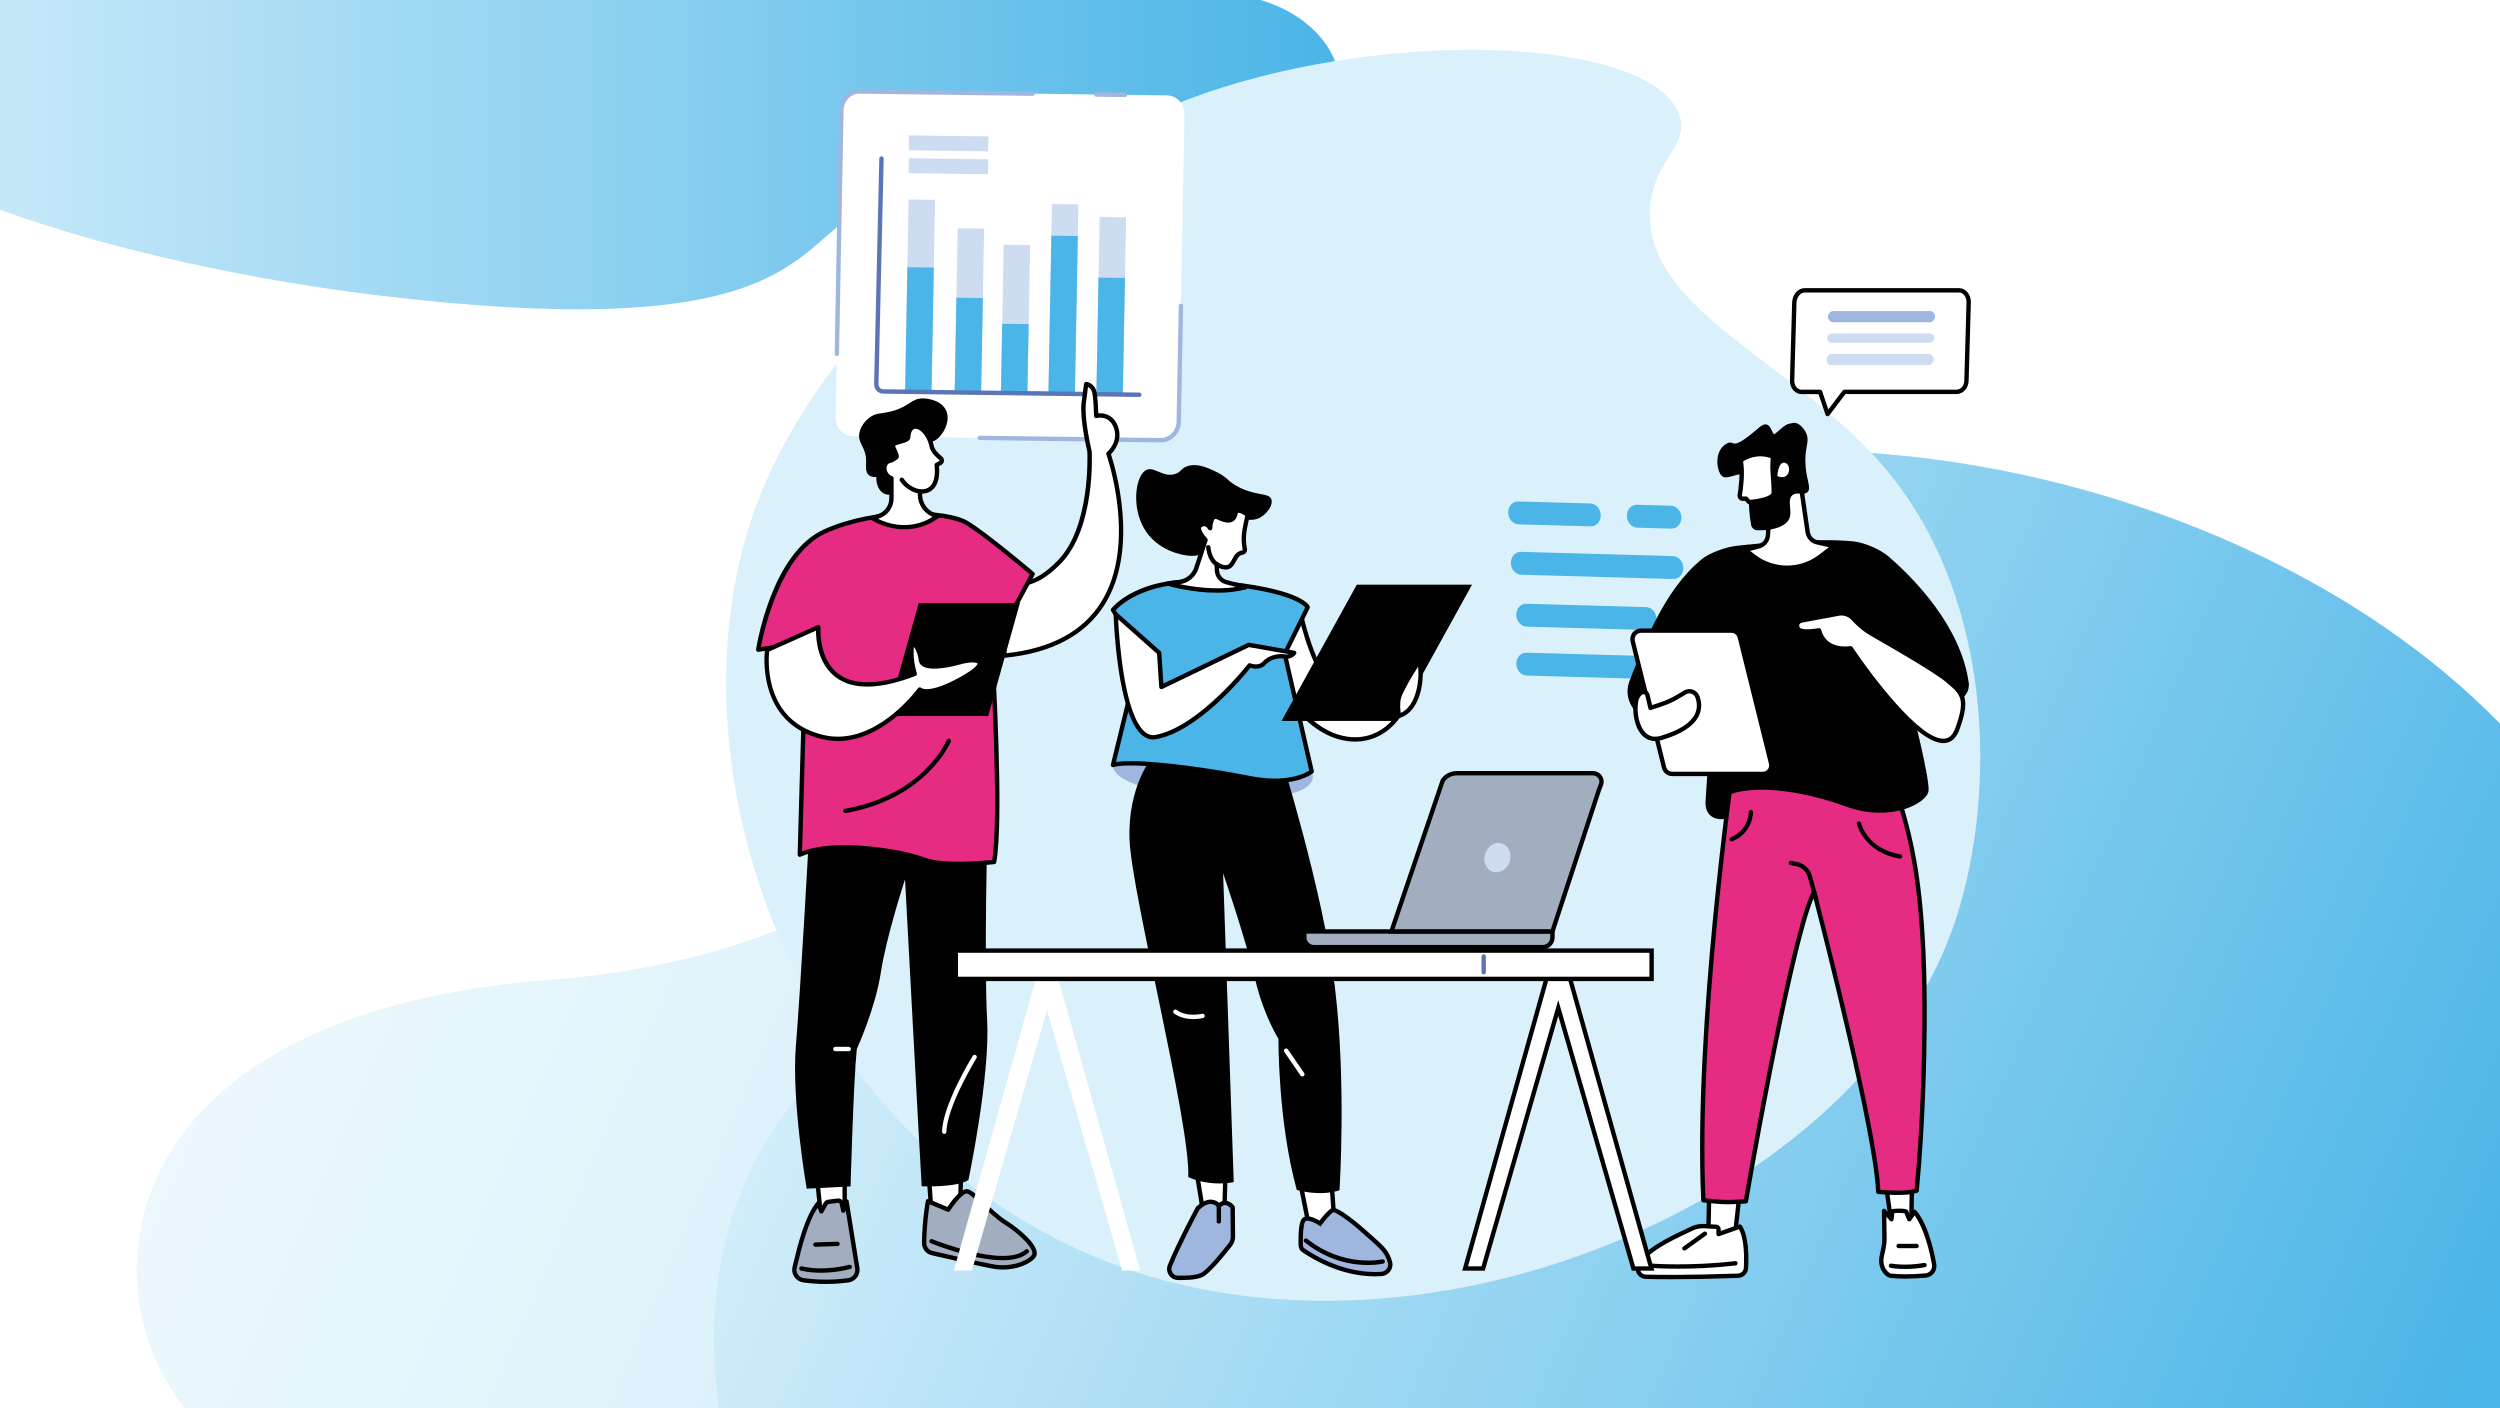 <?xml version="1.0" encoding="UTF-8"?>
<svg xmlns="http://www.w3.org/2000/svg" xmlns:xlink="http://www.w3.org/1999/xlink" id="Layer_1" data-name="Layer 1" viewBox="0 0 1708 962">
  <rect x="0" y="0" width="1708" height="962" fill="#333333" stroke="none"/>
  <defs>
    <style>
      .cls-1 {
        fill: #010101;
      }

      .cls-1, .cls-2, .cls-3, .cls-4, .cls-5, .cls-6, .cls-7, .cls-8, .cls-9, .cls-10, .cls-11, .cls-12, .cls-13, .cls-14 {
        stroke-width: 0px;
      }

      .cls-15 {
        clip-path: url(#clippath);
      }

      .cls-2 {
        fill: none;
      }

      .cls-3 {
        fill: #5b73b7;
      }

      .cls-4 {
        fill: url(#linear-gradient);
      }

      .cls-5 {
        fill: #e62c82;
      }

      .cls-6 {
        fill: #9fb6df;
      }

      .cls-7 {
        fill: #4bb5e7;
      }

      .cls-16 {
        clip-path: url(#clippath-1);
      }

      .cls-8 {
        fill: #cddcf1;
      }

      .cls-17 {
        opacity: .4;
      }

      .cls-9 {
        fill: url(#linear-gradient-4);
      }

      .cls-10 {
        fill: url(#linear-gradient-2);
      }

      .cls-11 {
        fill: url(#linear-gradient-3);
      }

      .cls-12 {
        fill: #a2aec0;
      }

      .cls-13 {
        fill: #fff;
      }

      .cls-14 {
        fill: #daf1fb;
      }
    </style>
    <clipPath id="clippath">
      <rect class="cls-2" x="1839" width="1708" height="962"></rect>
    </clipPath>
    <linearGradient id="linear-gradient" x1="1685.81" y1="65.68" x2="2753.89" y2="65.68" gradientUnits="userSpaceOnUse">
      <stop offset="0" stop-color="#daf1fb"></stop>
      <stop offset="1" stop-color="#4bb5e7"></stop>
    </linearGradient>
    <clipPath id="clippath-1">
      <rect class="cls-2" width="1708" height="962"></rect>
    </clipPath>
    <linearGradient id="linear-gradient-2" x1="154.63" y1="426.96" x2="1577.54" y2="1043.18" gradientUnits="userSpaceOnUse">
      <stop offset="0" stop-color="#daf1fb"></stop>
      <stop offset="1" stop-color="#4bb5e7"></stop>
    </linearGradient>
    <linearGradient id="linear-gradient-3" x1="545.24" y1="513.46" x2="1664.04" y2="997.98" xlink:href="#linear-gradient-2"></linearGradient>
    <linearGradient id="linear-gradient-4" x1="-153.19" x2="914.89" xlink:href="#linear-gradient"></linearGradient>
  </defs>
  <g class="cls-15">
    <path class="cls-4" d="M2100.15,202.13c254.55,30.34,277.7-21.84,314.1-49.61,13.65-10.41,36.08-17.07,58.79-21.33,29.65-5.56,64.42-7.55,100.42-6.28,231.6,8.14,203.7-110.1,117.79-127.11l-919.73-77.76c-240.03,140.23,74.07,251.77,328.62,282.1Z"></path>
  </g>
  <rect class="cls-13" width="1708" height="962"></rect>
  <g class="cls-16">
    <g class="cls-17">
      <path class="cls-10" d="M1128.72,378.73c-414.89-21.85-445.11,112.39-500.06,188.88-20.61,28.68-55.9,49.9-91.96,65.22-47.08,20-102.92,32.22-161.19,36.63C.7,697.83,61.85,985.18,202.79,1009.36h1494.69c368.18-398.04-153.86-608.77-568.75-630.63Z"></path>
    </g>
    <path class="cls-11" d="M1288.95,310.3c-321.09-27.08-344.48,139.24-387,234.01-15.95,35.54-43.26,61.83-71.17,80.81-36.43,24.78-79.65,39.92-124.74,45.38-290.08,35.15-242.75,391.17-133.68,421.12h1156.76c284.94-493.16-119.08-754.24-440.16-781.32Z"></path>
    <path class="cls-9" d="M261.15,202.13c254.55,30.34,277.7-21.84,314.1-49.61,13.65-10.41,36.08-17.07,58.79-21.33,29.65-5.56,64.42-7.55,100.42-6.28,231.6,8.14,203.7-110.1,117.79-127.11L-67.47-79.97C-307.5,60.26,6.6,171.8,261.15,202.13Z"></path>
  </g>
  <g id="Brainstorm">
    <path class="cls-14" d="M835.89,59.5c-18.66,5.83-101.45,32.9-184.12,104.75-20.03,17.4-100.98,87.75-135.56,182.34-58.87,160.99,11.31,406.45,214.47,504.33,220.89,106.42,534.86-26.47,602.94-215.31,30.2-83.76,31.56-222.65-44.51-314.24-61.22-73.71-165.92-108.73-161.86-178.46,1.95-33.58,27.25-42.86,20.23-64.01-16.64-50.16-179.72-60.57-311.59-19.4Z"></path>
    <g>
      <g>
        <path class="cls-13" d="M1338.58,198.37h-105.79c-3.68,0-6.78,3.99-6.9,8.26l-1.51,53.3c-.12,4.27,2.78,7.82,6.46,7.82h12.65l5.14,15.16,11.44-15.16h76.56c3.68,0,6.75-3.28,6.87-7.56l1.53-53.65c.12-4.27-2.76-8.17-6.44-8.17Z"></path>
        <path class="cls-1" d="M1248.62,284.41c-.08,0-.16,0-.24-.02-.55-.09-1-.47-1.18-1l-4.8-14.14h-11.58c-1.99,0-3.88-.83-5.34-2.33-1.74-1.79-2.69-4.35-2.61-7.03l1.51-53.3c.15-5.27,4-9.72,8.4-9.72h105.79c1.89,0,3.73.82,5.17,2.3,1.81,1.87,2.85,4.64,2.77,7.41l-1.53,53.65c-.15,5.05-3.82,9.01-8.37,9.01h-75.81l-10.99,14.56c-.29.38-.73.6-1.2.6ZM1232.78,199.87c-2.72,0-5.3,3.24-5.4,6.8l-1.51,53.3c-.05,1.88.59,3.65,1.76,4.85.63.65,1.69,1.42,3.19,1.42h12.65c.64,0,1.21.41,1.42,1.02l4.23,12.48,9.74-12.9c.28-.38.73-.6,1.2-.6h76.56c2.91,0,5.27-2.68,5.37-6.1l1.53-53.65c.06-1.98-.66-3.94-1.92-5.24-.62-.63-1.64-1.39-3.02-1.39h-105.79Z"></path>
      </g>
      <g>
        <path class="cls-6" d="M1252.1,220.16h66.39c1.88,0,3.49-1.94,3.56-3.82.06-1.88-1.38-3.82-3.26-3.82h-66.39c-1.88,0-3.49,1.94-3.56,3.82-.06,1.88,1.38,3.82,3.26,3.82Z"></path>
        <path class="cls-8" d="M1251.63,234.16h66.39c1.88,0,3.47-1.3,3.53-3.18.06-1.88-1.4-3.18-3.28-3.18h-66.39c-1.88,0-3.47,1.3-3.53,3.18-.06,1.88,1.4,3.18,3.28,3.18Z"></path>
        <path class="cls-8" d="M1251.12,249.42h66.39c1.88,0,3.49-1.94,3.56-3.82.06-1.88-1.38-3.82-3.26-3.82h-66.39c-1.88,0-3.49,1.94-3.56,3.82-.06,1.88,1.38,3.82,3.26,3.82Z"></path>
      </g>
    </g>
    <g>
      <path class="cls-13" d="M792.98,300.75l-210.16-2.68c-6.7-.09-12.02-5.93-11.88-13.05l3.89-209.78c.13-7.12,5.67-12.82,12.36-12.74l210.16,2.68c6.7.09,12.02,5.93,11.88,13.05l-3.89,209.78c-.13,7.12-5.67,12.82-12.36,12.74Z"></path>
      <g>
        <polygon class="cls-8" points="636.43 266.83 618.37 266.6 620.78 136.34 638.85 136.57 636.43 266.83"></polygon>
        <polygon class="cls-7" points="636.43 266.83 618.37 266.6 619.93 182.56 637.99 182.79 636.43 266.83"></polygon>
        <polygon class="cls-8" points="670.31 267.27 652.24 267.04 654.3 155.98 672.36 156.21 670.31 267.27"></polygon>
        <polygon class="cls-7" points="670.31 267.27 652.24 267.04 653.42 203.4 671.49 203.63 670.31 267.27"></polygon>
        <polygon class="cls-8" points="701.91 268.27 683.84 268.04 685.71 167.19 703.78 167.42 701.91 268.27"></polygon>
        <polygon class="cls-7" points="701.91 268.27 683.84 268.04 684.71 221.22 702.78 221.45 701.91 268.27"></polygon>
        <polygon class="cls-8" points="734.35 269.89 716.28 269.65 718.7 139.39 736.76 139.62 734.35 269.89"></polygon>
        <polygon class="cls-7" points="734.35 269.89 716.28 269.65 718.3 161 736.36 161.23 734.35 269.89"></polygon>
        <polygon class="cls-8" points="767.1 269.7 749.04 269.47 751.28 148.21 769.35 148.44 767.1 269.7"></polygon>
        <polygon class="cls-7" points="767.1 269.7 749.04 269.47 750.52 189.63 768.58 189.86 767.1 269.7"></polygon>
      </g>
      <path class="cls-3" d="M778.39,271.2s-.01,0-.02,0l-175.07-2.24c-1.61-.02-3.13-.68-4.27-1.87-1.21-1.25-1.87-2.99-1.83-4.77l3.54-154.03c.02-.83.73-1.47,1.53-1.47.83.02,1.48.71,1.47,1.53l-3.54,154.03c-.02.99.34,1.94.99,2.61.58.6,1.35.94,2.15.95l175.07,2.24c.83.01,1.49.69,1.48,1.52-.01.82-.68,1.48-1.5,1.48Z"></path>
      <g>
        <polygon class="cls-8" points="675.12 103.41 620.84 102.71 621.03 92.51 675.31 93.2 675.12 103.41"></polygon>
        <polygon class="cls-8" points="675.03 119.02 620.75 118.32 620.94 108.12 675.22 108.81 675.03 119.02"></polygon>
      </g>
      <path class="cls-6" d="M793.12,302.25c-.06,0-.11,0-.17,0l-123.6-1.58c-.83-.01-1.49-.69-1.48-1.52.01-.82.68-1.48,1.5-1.48,0,0,.01,0,.02,0l123.6,1.58s.09,0,.13,0c5.8,0,10.6-5.02,10.71-11.26l1.47-79.06c.02-.82.68-1.47,1.5-1.47,0,0,.02,0,.03,0,.83.02,1.49.7,1.47,1.53l-1.47,79.06c-.15,7.87-6.28,14.21-13.71,14.21Z"></path>
      <path class="cls-6" d="M768.57,66.32s-.01,0-.02,0l-19.55-.25c-.83-.01-1.49-.69-1.48-1.52.01-.82.68-1.48,1.5-1.48,0,0,.01,0,.02,0l19.55.25c.83.01,1.49.69,1.48,1.52-.01.82-.68,1.48-1.5,1.48Z"></path>
      <path class="cls-6" d="M571.74,243.28s-.02,0-.03,0c-.83-.02-1.49-.7-1.47-1.53l3.09-166.54c.15-7.87,6.28-14.21,13.71-14.21.06,0,.11,0,.17,0l118.32,1.51c.83.01,1.49.69,1.48,1.52-.01.82-.68,1.48-1.5,1.48,0,0-.01,0-.02,0l-118.32-1.51s-.09,0-.13,0c-5.81,0-10.6,5.02-10.71,11.26l-3.09,166.54c-.02.82-.68,1.47-1.5,1.47Z"></path>
    </g>
    <g>
      <path class="cls-7" d="M1086.77,359.61l-49.33-1.38c-3.83-.11-6.99-3.69-7.05-8v-.03c-.06-4.31,3-7.72,6.84-7.61l49.33,1.38c3.83.11,6.99,3.69,7.05,8v.03c.06,4.31-3,7.72-6.84,7.61Z"></path>
      <path class="cls-7" d="M1141.89,361.15l-23.36-.65c-3.83-.11-6.99-3.69-7.05-8v-.03c-.06-4.31,3-7.72,6.84-7.61l23.36.65c3.83.11,6.99,3.69,7.05,8v.03c.06,4.31-3,7.72-6.84,7.61Z"></path>
      <path class="cls-7" d="M1143.19,395.57l-103.9-2.91c-3.83-.11-6.99-3.69-7.05-8v-.03c-.06-4.31,3-7.72,6.84-7.61l103.9,2.91c3.83.11,6.99,3.69,7.05,8v.03c.06,4.31-3,7.72-6.84,7.61Z"></path>
      <path class="cls-7" d="M1124.86,430.41l-81.88-2.29c-3.83-.11-6.99-3.69-7.05-8v-.03c-.06-4.31,3-7.72,6.84-7.61l81.88,2.29c3.83.11,6.99,3.69,7.05,8v.03c.06,4.31-3,7.72-6.84,7.61Z"></path>
      <path class="cls-7" d="M1131.76,464.03l-88.76-2.48c-3.83-.11-6.99-3.69-7.05-8v-.03c-.06-4.31,3-7.72,6.84-7.61l88.76,2.48c3.83.11,6.99,3.69,7.05,8v.03c.06,4.31-3,7.72-6.84,7.61Z"></path>
    </g>
    <g>
      <path class="cls-6" d="M760.39,522.66s-5.15,17.67,71.74,21.97c76.89,4.3,64.02-17.54,64.02-17.54l-80.72-23.52-55.04,19.09Z"></path>
      <g>
        <g>
          <polygon class="cls-13" points="837.27 799.65 836.3 835.94 823.48 837.32 817.14 798.28 837.27 799.65"></polygon>
          <path class="cls-1" d="M823.48,838.82c-.73,0-1.36-.53-1.48-1.26l-6.34-39.05c-.07-.45.06-.91.37-1.25s.76-.52,1.21-.49l20.13,1.38c.8.06,1.42.73,1.4,1.54l-.98,36.28c-.02.75-.59,1.37-1.34,1.45l-12.81,1.38c-.05,0-.11,0-.16,0ZM818.93,799.9l5.81,35.78,10.1-1.09.9-33.53-16.81-1.15Z"></path>
        </g>
        <g>
          <polygon class="cls-13" points="909.99 811.57 912.03 840.47 895.1 841.85 889.05 811.57 909.99 811.57"></polygon>
          <path class="cls-1" d="M895.1,843.35c-.71,0-1.33-.5-1.47-1.21l-6.05-30.28c-.09-.44.03-.9.31-1.24.29-.35.71-.55,1.16-.55h20.94c.79,0,1.44.61,1.5,1.39l2.04,28.9c.06.82-.55,1.53-1.37,1.6l-16.93,1.39s-.08,0-.12,0ZM890.88,813.07l5.43,27.18,14.12-1.16-1.84-26.02h-17.71Z"></path>
        </g>
        <g>
          <path class="cls-6" d="M890.57,854.3c-1.17-.78-1.89-2.1-1.93-3.51-.11-4.24-.13-13.27,1.59-16.67,2.27-4.5,11.63,1.77,11.63,1.77,0,0,5.48-7.59,8.69-9.19,1.66-.83,11.38,5.64,21.17,14.46,10.74,9.66,15.58,12.75,17.9,21.08,1.09,3.91-1.79,7.84-5.83,8.13-9.86.71-29.76-.47-53.22-16.08Z"></path>
          <path class="cls-1" d="M939.45,872.03c-10.93,0-28.98-2.69-49.71-16.48-1.57-1.05-2.54-2.81-2.59-4.72-.16-6.04.02-13.95,1.75-17.38.58-1.15,1.55-1.94,2.81-2.27,3.15-.83,7.61,1.44,9.78,2.71,1.73-2.29,5.64-7.15,8.4-8.53,4.16-2.07,22.66,14.52,22.85,14.69,1.69,1.52,3.23,2.88,4.64,4.12,7.74,6.81,11.63,10.23,13.7,17.67.63,2.27.2,4.69-1.17,6.63-1.4,1.99-3.59,3.23-6,3.4-1.31.09-2.79.15-4.44.15ZM893.23,833.99c-.28,0-.53.03-.76.09-.43.11-.7.33-.89.72-1.1,2.18-1.63,8.14-1.43,15.95.03.93.5,1.79,1.26,2.3,23.11,15.38,42.68,16.52,52.28,15.83,1.51-.11,2.88-.89,3.76-2.13.85-1.21,1.12-2.7.73-4.1-1.83-6.59-5.26-9.61-12.79-16.22-1.42-1.25-2.97-2.61-4.67-4.14-10.01-9.01-17.95-13.88-19.68-14.14-2.39,1.35-6.53,6.65-7.96,8.63l-.85,1.17-1.2-.81c-1.96-1.31-5.57-3.15-7.8-3.15Z"></path>
        </g>
        <path class="cls-1" d="M934.55,864.29c-10.33,0-26.91-2.51-43.27-15.57-.65-.52-.75-1.46-.24-2.11.52-.65,1.46-.75,2.11-.24,24.83,19.81,50.88,14.08,51.14,14.02.81-.19,1.61.31,1.8,1.12.19.81-.31,1.61-1.12,1.8-.41.1-4.33.97-10.42.97Z"></path>
        <g>
          <path class="cls-6" d="M842.34,844.76l-.19-19.86s-3.98-6.03-9.44-1.13c0,0-5.05-7.08-14.42,1.75,0,0-13.19,24.58-19.03,39.2-1.56,3.91,1.23,8.2,5.44,8.3,6.05.14,13.88-.18,17.29-2.49,5.33-3.6,14.45-14.96,18.43-20.08,1.26-1.63,1.94-3.63,1.92-5.69Z"></path>
          <path class="cls-1" d="M807.11,874.55c-.79,0-1.61,0-2.45-.03-2.49-.06-4.71-1.29-6.09-3.37-1.37-2.07-1.63-4.68-.71-6.99,5.8-14.53,18.96-39.11,19.1-39.36l.12-.22.18-.17c3.73-3.52,7.34-5.13,10.73-4.8,2.25.22,3.88,1.27,4.86,2.13,1.61-1.11,3.28-1.57,4.97-1.35,3.42.44,5.5,3.54,5.59,3.67l.25.37.19,20.31c.02,2.39-.77,4.74-2.24,6.63-4.71,6.07-13.42,16.78-18.77,20.4-2.73,1.84-8.01,2.78-15.72,2.78ZM819.49,826.44c-1.32,2.47-13.39,25.18-18.84,38.83-.56,1.42-.41,2.95.43,4.22.83,1.25,2.16,1.99,3.66,2.02,8.18.19,14-.6,16.41-2.23,5.19-3.51,14.37-14.98,18.08-19.76,1.05-1.35,1.62-3.04,1.6-4.76l-.18-19.37c-.49-.6-1.69-1.84-3.24-2.03-1.18-.14-2.43.36-3.71,1.51l-1.25,1.12-.97-1.37c-.05-.06-1.37-1.81-3.84-2.04-2.43-.22-5.17,1.07-8.16,3.84Z"></path>
        </g>
        <path class="cls-1" d="M832.71,822.27h0c.83,0,1.5.67,1.5,1.5v10.71c0,.83-.67,1.5-1.5,1.5h0c-.83,0-1.5-.67-1.5-1.5v-10.71c0-.83.67-1.5,1.5-1.5Z"></path>
        <path class="cls-1" d="M915.13,813.21s4.83-72.95-3.1-138.56c-7.93-65.62-37.42-159.32-37.42-159.32,0,0-31.73-1.44-54.83,1.66-23.1,3.1-32.24-.09-32.24-.09,0,0-17.24,19.74-15.83,56.86,1.41,37.12,41.64,193.68,40.12,230.42,0,0,13.53,6.8,31.06,3.42l-7.26-211s15.03,43.44,22.09,73.19c5.75,24.26,15.73,39.95,15.73,39.95,0,0-.42,56.39,12.52,103.2,0,0,15.29,4.78,29.17.26Z"></path>
        <path class="cls-13" d="M889.76,735.45c-.48,0-.95-.23-1.24-.65l-11.08-16.12c-.47-.68-.3-1.62.39-2.09.68-.47,1.62-.3,2.09.39l11.08,16.12c.47.68.3,1.62-.39,2.09-.26.18-.56.26-.85.26Z"></path>
        <path class="cls-13" d="M815.25,696.25c-3.94,0-8.95-.77-13.13-3.87-.66-.49-.8-1.43-.31-2.1.49-.67,1.43-.81,2.1-.31,6.98,5.18,17.2,2.66,17.3,2.63.8-.21,1.62.28,1.82,1.08.21.8-.28,1.62-1.08,1.82-.23.06-2.99.74-6.7.74Z"></path>
      </g>
      <g>
        <g>
          <path class="cls-13" d="M867.95,455.36s17.8,40.03,46.81,48.21c29.02,8.18,49.23-16.53,49.1-42.04l-9.86-3.27s-10.12,26.14-32.7,19.34c-22.58-6.8-33.06-59.98-33.06-59.98l-20.29,37.74Z"></path>
          <path class="cls-1" d="M925.91,506.68c-3.54,0-7.39-.5-11.56-1.67-29.36-8.27-47.04-47.38-47.78-49.04-.19-.42-.17-.91.05-1.32l20.29-37.74c.3-.56.92-.87,1.54-.77.63.09,1.13.57,1.25,1.19.1.52,10.56,52.37,32.02,58.83,20.96,6.32,30.48-17.43,30.87-18.45.29-.74,1.11-1.13,1.87-.88l9.86,3.27c.61.2,1.03.77,1.03,1.42.08,14.97-6.65,29.42-17.55,37.71-4.88,3.71-12.2,7.45-21.9,7.45ZM869.63,455.41c2.46,5.19,19.56,39.39,45.54,46.72,14.42,4.06,24.72-.63,30.83-5.28,9.9-7.54,16.11-20.58,16.35-34.24l-7.54-2.5c-2.52,5.37-13.37,25.13-33.95,18.92-19.72-5.94-30.25-44.43-33.22-57.13l-18.02,33.51Z"></path>
        </g>
        <g>
          <path class="cls-7" d="M760.38,416.73s17.84-23.29,68.25-18.94c60.2,5.2,64.79,17.09,64.79,17.09l-15.72,31.84,18.44,80.36s-12.6,10.44-42.11,4.58c-29.51-5.86-80.24-13.05-93.65-9l18.7-76.68-18.7-29.25Z"></path>
          <path class="cls-1" d="M871.13,534.96c-5,0-10.78-.51-17.39-1.83-29.89-5.93-80.09-12.91-92.92-9.04-.52.16-1.08.02-1.46-.35-.39-.37-.55-.92-.43-1.44l18.55-76.06-18.36-28.71c-.34-.53-.31-1.22.07-1.72.75-.98,18.93-23.89,69.57-19.52,59.42,5.13,65.55,16.74,66.06,18.04.15.39.13.83-.05,1.2l-15.48,31.36,18.32,79.84c.13.55-.07,1.13-.5,1.49-.42.35-8.37,6.72-25.98,6.72ZM772.69,520c20.77,0,57.07,5.31,81.64,10.19,24.49,4.86,37.09-1.8,40.13-3.75l-18.21-79.38c-.08-.34-.04-.69.12-1l15.34-31.07c-1.8-2.11-12.44-11.32-63.19-15.7-43.78-3.78-62.6,13.64-66.26,17.58l18.1,28.3c.22.34.29.77.19,1.16l-18.12,74.33c2.68-.46,6.17-.66,10.27-.66Z"></path>
        </g>
        <g>
          <polygon class="cls-1" points="953.98 492.02 876.42 492.02 927.29 399.93 1004.85 399.93 953.98 492.02"></polygon>
          <path class="cls-1" d="M954.27,492.52h-78.7l.41-.74,51.01-92.35h78.7l-.41.74-51.01,92.35ZM877.27,491.52h76.41l50.31-91.09h-76.41l-50.31,91.09Z"></path>
        </g>
        <g>
          <path class="cls-13" d="M955.76,489.12s-1.46-7.64,0-12.73c1.46-5.09,10.49-20.25,13.08-23.42,2.58-3.17,4.77,30.69-13.08,36.15Z"></path>
          <path class="cls-1" d="M955.76,490.62c-.27,0-.54-.07-.77-.22-.37-.22-.62-.58-.7-1-.06-.33-1.51-8.05.03-13.42,1.48-5.18,10.6-20.57,13.36-23.95.67-.82,1.54-.87,2.13-.65,2.08.77,2.36,5.97,2.24,10.2-.35,11.77-4.7,25.57-15.84,28.98-.14.04-.29.07-.44.07ZM968.77,455.61c-3.44,5.04-10.37,17-11.57,21.19-.94,3.27-.56,7.8-.24,10.27,4.17-1.87,7.37-5.75,9.51-11.57,2.88-7.81,2.84-16.24,2.29-19.89Z"></path>
        </g>
        <g>
          <path class="cls-13" d="M793.47,469.34l59.72-28.78,31.03,5.49s-2.17,3.23-6.58,2.48c-4.41-.75-10.27.51-13.97,4.57-3.69,4.06-9.92,1.48-9.92,1.48,0,0-33.78,43.4-64.11,48.99-24.66,4.55-27.37-83.89-27.37-83.89l29.66,26.3,1.54,23.36Z"></path>
          <path class="cls-1" d="M787.82,505.24c-2.59,0-5.05-.92-7.32-2.76-17.42-14.05-19.64-79.96-19.72-82.76-.02-.6.32-1.15.86-1.4.54-.25,1.18-.16,1.63.24l29.66,26.3c.3.26.48.63.5,1.02l1.39,21.14,57.71-27.82c.28-.14.6-.18.91-.13l31.03,5.49c.5.09.92.42,1.12.89.2.47.15,1-.14,1.42-.11.16-2.77,4.03-8.08,3.12-3.83-.65-9.21.36-12.6,4.1-3.38,3.72-8.32,2.86-10.51,2.23-5.01,6.26-35.8,43.44-64.36,48.71-.71.13-1.41.2-2.09.2ZM763.92,423.15c.71,14.01,4.28,65.57,18.46,77,2.2,1.77,4.48,2.41,6.99,1.95,29.43-5.43,62.86-48.01,63.19-48.44.42-.53,1.14-.72,1.76-.46.05.02,5.31,2.12,8.23-1.1,4.16-4.58,10.7-5.83,15.33-5.04,1.02.18,1.89.08,2.6-.13l-27.08-4.79-59.28,28.57c-.45.22-.98.2-1.41-.06-.43-.25-.71-.7-.74-1.2l-1.5-22.75-26.55-23.54Z"></path>
        </g>
      </g>
      <g>
        <path class="cls-1" d="M822.7,377.62c-3.95,2.46-8.16,2.2-10.2,2.06-4.26-.27-22.09-3.14-31.06-18.99-8.79-15.52-5.37-36.94,2.2-39.81,5.43-2.06,11.61,5.96,19.83,2.71,3.64-1.44,3.27-3.35,7.14-4.87,6.51-2.57,13.5.49,18.84,2.92,9.74,4.42,8.79,7.17,17.28,11.38,12.1,5.99,20.27,3.5,21.88,8.16,1.28,3.72-2.57,9.15-6.78,11.87-8.71,5.63-16.24-2.37-23.18,3.07-4.31,3.38-5.05,9.13-12.35,18.23-.58.73-1.71,2.09-3.58,3.27Z"></path>
        <g>
          <path class="cls-13" d="M831.42,389.93c-.1-1.4-.18-2.94-.24-4.55,2.63,1.82,5.62,2.67,7.62,2.07,2.47-.73,3.39-3.03,4.9-5.69.63-1.11,1.27-2.43,2.78-3.38.8-.5,1.64-.76,2.41-.9.95-.16,1.63-1.02,1.58-1.98l-.11-.59c-.88-4.66-.84-9.46.11-14.1l1.89-9.18c-4.57-3.07-6.46-3.13-7.31-2.49-.31.24-.73.35-1.02,1.76-1.4,6.82-7.36,4.79-12.21,2.43-4.85-2.36-5.11,7.52-5.11,7.52,0,0-2.28-4.79-6.59-2-3.09,2,.93,7.26,3.45,10.07l-6.3,19.23c-1.66,5.06-6.06,8.73-11.33,9.46l-7.97,1.1s29.31,8.7,52.9,2.49l-13.05-3.48c-3.59-.96-6.17-4.09-6.42-7.79Z"></path>
          <path class="cls-1" d="M831.61,404.96c-17.58,0-33.16-4.54-34.04-4.81-.68-.2-1.12-.85-1.07-1.55.05-.7.59-1.28,1.29-1.37l7.97-1.1c4.67-.65,8.64-3.96,10.11-8.44l6.04-18.41c-3.18-3.69-4.64-6.69-4.34-8.92.15-1.16.76-2.11,1.76-2.76,2.02-1.31,3.72-1.23,4.78-.93.57.16,1.07.41,1.52.7.41-2.03,1.24-4.35,2.92-5.37.81-.49,2.16-.89,3.96-.01,2.53,1.24,6.14,2.76,8.18,1.76.94-.46,1.56-1.49,1.89-3.14.31-1.52.84-2.15,1.52-2.62,1.83-1.38,4.62-.63,9.12,2.4.5.34.75.95.63,1.55l-1.89,9.18c-.92,4.48-.96,9.03-.11,13.52l.11.59c.01.07.02.14.03.22.07,1.73-1.15,3.24-2.83,3.53-.7.12-1.32.35-1.87.69-1.05.66-1.56,1.57-2.1,2.53l-.18.31c-.21.37-.41.73-.6,1.08-1.27,2.32-2.47,4.51-5.19,5.31-1.78.53-4.1.19-6.42-.87.03.59.07,1.19.11,1.8.21,3.07,2.35,5.66,5.31,6.45l13.05,3.48c.66.18,1.12.77,1.11,1.45s-.46,1.28-1.12,1.45c-6.4,1.69-13.17,2.31-19.67,2.31ZM806.06,399.11c8.88,1.84,24.13,4.11,38.32,1.91l-6.92-1.84c-4.21-1.12-7.23-4.79-7.53-9.14-.11-1.58-.19-3.13-.24-4.6-.02-.57.28-1.09.78-1.37.5-.27,1.1-.24,1.57.08,2.27,1.57,4.82,2.32,6.34,1.87,1.46-.43,2.21-1.69,3.4-3.88.2-.36.4-.74.62-1.12l.17-.3c.64-1.14,1.43-2.55,3.13-3.61.88-.55,1.87-.92,2.96-1.1.18-.03.31-.19.33-.37l-.08-.45c-.92-4.88-.88-9.82.12-14.69l1.68-8.18c-3.74-2.37-4.73-1.99-4.74-1.98-.05.04-.11.08-.17.12-.05.03-.16.18-.27.74-.53,2.58-1.71,4.34-3.51,5.23-3.19,1.57-7.46-.11-10.83-1.75-.71-.35-.99-.18-1.09-.12-1.17.71-1.8,4.19-1.86,6.33-.02.69-.51,1.28-1.19,1.43-.68.14-1.37-.2-1.66-.82-.21-.43-1.01-1.65-2.1-1.95-.69-.19-1.45,0-2.32.56-.31.2-.39.4-.42.64-.14,1.06.88,3.5,4.18,7.18.36.4.48.96.31,1.47l-6.3,19.23c-1.83,5.57-6.75,9.68-12.55,10.48h-.1Z"></path>
        </g>
        <path class="cls-1" d="M831.19,386.88c-.27,0-.54-.07-.78-.22-5.7-3.47-6.38-12.32-6.41-12.69-.06-.83.56-1.54,1.39-1.6.82-.06,1.54.56,1.6,1.39,0,.08.61,7.68,4.98,10.34.71.43.93,1.35.5,2.06-.28.46-.78.72-1.28.72Z"></path>
      </g>
    </g>
    <g>
      <g>
        <g>
          <polygon class="cls-13" points="558.44 807.39 560.94 831.26 577.07 833.15 577.07 804.85 558.44 807.39"></polygon>
          <path class="cls-1" d="M577.07,834.65c-.06,0-.12,0-.17-.01l-16.13-1.89c-.7-.08-1.24-.64-1.32-1.33l-2.5-23.86c-.08-.81.49-1.53,1.29-1.64l18.64-2.54c.43-.06.86.07,1.19.36.33.28.51.7.51,1.13v28.29c0,.43-.18.84-.5,1.12-.28.25-.63.38-1,.38ZM562.31,829.91l13.27,1.56v-24.89l-15.5,2.11,2.23,21.22Z"></path>
        </g>
        <g>
          <path class="cls-12" d="M579.62,874.69c-6.72.95-17.75,1.78-30.69-.01-4.24-.59-7.05-4.7-6.03-8.86,2.85-11.59,7.76-33.56,16.19-43.74l2.09,5.52,2.89-5.2c.4-.71,1.11-1.19,1.92-1.3l6.33-.8c1.32-.17,2.55.71,2.83,2.01l1.01,4.79,2.21-6.29,7.37,45.8c.52,3.91-2.2,7.53-6.11,8.08Z"></path>
          <path class="cls-1" d="M564.36,877.23c-4.74,0-10.01-.29-15.65-1.07-2.45-.34-4.65-1.71-6.03-3.75-1.38-2.03-1.83-4.57-1.25-6.96l.61-2.5c2.92-12,7.81-32.08,15.88-41.84.34-.41.87-.61,1.4-.52.53.09.97.45,1.16.95l.95,2.5,1.32-2.38c.63-1.13,1.76-1.89,3.04-2.06l6.33-.8c1.94-.24,3.78.95,4.37,2.77l.45-1.27c.23-.65.88-1.05,1.55-1,.68.06,1.24.58,1.35,1.26l7.37,45.8c.63,4.76-2.69,9.14-7.38,9.8-3.98.56-9.26,1.06-15.46,1.06ZM558.64,825.16c-6.72,9.86-11.03,27.6-13.69,38.51l-.61,2.51c-.39,1.59-.1,3.2.82,4.56.91,1.34,2.35,2.24,3.96,2.46,12.65,1.75,23.45.97,30.28.01,3.07-.43,5.24-3.3,4.83-6.39l-6.42-39.93-.25.72c-.22.64-.85,1.05-1.51,1-.67-.04-1.23-.53-1.37-1.19l-1.01-4.79c-.11-.54-.64-.91-1.17-.83l-6.33.8c-.33.04-.63.24-.79.54l-2.89,5.2c-.28.51-.84.81-1.42.77-.58-.04-1.09-.42-1.29-.96l-1.13-2.97Z"></path>
        </g>
        <path class="cls-1" d="M560.92,869.56c-4.34,0-9.04-.38-13.72-1.45-.81-.18-1.31-.99-1.13-1.8.19-.81.99-1.31,1.8-1.13,15.68,3.57,32.08-1.02,32.24-1.07.79-.23,1.63.23,1.85,1.03.23.8-.23,1.63-1.03,1.85-.5.14-9.13,2.56-20.01,2.56Z"></path>
        <path class="cls-1" d="M557.07,851.81c-.81,0-1.47-.64-1.5-1.45-.03-.83.62-1.52,1.45-1.55l15.12-.5c.84-.02,1.52.62,1.55,1.45.03.83-.62,1.52-1.45,1.55l-15.12.5s-.03,0-.05,0Z"></path>
        <g>
          <polygon class="cls-13" points="634.01 794.69 636.43 829.51 655.84 829.51 656.74 794.69 634.01 794.69"></polygon>
          <path class="cls-1" d="M655.84,831.01h-19.42c-.79,0-1.44-.61-1.5-1.4l-2.42-34.82c-.03-.41.12-.82.4-1.13.28-.3.68-.48,1.1-.48h22.74c.4,0,.79.16,1.07.45.28.29.44.68.42,1.09l-.9,34.82c-.02.81-.69,1.46-1.5,1.46ZM637.83,828.01h16.55l.83-31.82h-19.59l2.21,31.82Z"></path>
        </g>
        <g>
          <path class="cls-12" d="M631.35,849.17c-.05,3.29,2.2,6.19,5.41,6.93,11.16,2.6,36.3,8.38,43.48,9.45,9.31,1.39,20.75-1.47,25.67-6.91,4.92-5.44-11.01-18.44-18.57-23.17-11.23-7.03-22.02-20.91-26.55-21.54-4.52-.62-12.97,12.5-12.97,12.5l-13.81-5.8s-2.41,11.83-2.65,28.54Z"></path>
          <path class="cls-1" d="M685.09,867.4c-1.71,0-3.41-.12-5.07-.36-7.27-1.08-32.91-6.98-43.6-9.47-3.87-.9-6.63-4.44-6.57-8.42.25-16.65,2.66-28.7,2.68-28.81.09-.44.37-.82.77-1.03.4-.21.87-.23,1.28-.06l12.66,5.32c2.71-4.04,9.12-12.77,13.75-12.12,2.62.36,5.95,3.42,11.62,8.8,4.71,4.47,10.04,9.53,15.52,12.95,4.89,3.06,19.08,13.5,20.14,21.08.24,1.69-.2,3.2-1.25,4.37-4.26,4.71-13.24,7.75-21.93,7.75ZM632.85,849.19c-.04,2.58,1.75,4.87,4.25,5.45,10.65,2.48,36.2,8.36,43.36,9.43,9,1.34,19.92-1.54,24.33-6.43.29-.32.65-.87.5-1.94-.72-5.16-11.36-14.33-18.76-18.96-5.73-3.58-11.18-8.76-15.99-13.32-4.02-3.81-8.18-7.76-9.97-8-2.16-.31-7.67,5.88-11.5,11.83-.39.61-1.17.85-1.84.57l-12.08-5.07c-.66,3.91-2.11,13.82-2.3,26.45Z"></path>
        </g>
        <path class="cls-1" d="M684.92,860.99c-20.37,0-47.53-10.97-49.06-11.6-.77-.31-1.13-1.19-.82-1.96.31-.77,1.19-1.13,1.96-.82.49.2,49.32,19.93,63.52,7.11.61-.56,1.56-.51,2.12.11.56.61.51,1.56-.11,2.12-4.07,3.67-10.41,5.04-17.6,5.04Z"></path>
        <path class="cls-1" d="M663.4,839.92c-.41,0-.82-.17-1.11-.5-.55-.62-.51-1.56.11-2.12l9.88-8.91c.61-.55,1.56-.51,2.12.11.55.62.51,1.56-.11,2.12l-9.88,8.91c-.29.26-.65.39-1,.39Z"></path>
        <path class="cls-1" d="M552.93,567.67s-6.02,108.86-9.16,146.44c-3.15,37.58,7.36,97.99,7.36,97.99l29.97-1.57s2.05-73.45,4.28-93.84c0,0,12.66-27.65,16.41-52.31,3.75-24.66,16.53-63.61,16.53-63.61,0,0,10.38,194.41,11.38,209.69,0,0,23.5,1.05,31.93-4.25,0,0,14.93-70.89,12.78-109.46s.21-134.4.21-134.4l-121.69,5.33Z"></path>
        <path class="cls-13" d="M579.86,718.18h-9.16c-.83,0-1.5-.67-1.5-1.5s.67-1.5,1.5-1.5h9.16c.83,0,1.5.67,1.5,1.5s-.67,1.5-1.5,1.5Z"></path>
        <path class="cls-13" d="M645.11,774.72s-.02,0-.03,0c-.83-.02-1.49-.7-1.47-1.53.33-18.13,20.14-50.48,20.98-51.85.43-.71,1.36-.92,2.06-.49.71.43.92,1.36.49,2.06-.2.33-20.22,33.02-20.53,50.33-.02.82-.68,1.47-1.5,1.47Z"></path>
      </g>
      <g>
        <g>
          <path class="cls-13" d="M686.79,396.9c1.44-1.64,13.63,11.04,37.01-12.99,23.38-24.03,20.55-75.52,20.55-75.52,0,0-5.32-22.06-3.94-33.24,1.37-11.18,1.71-12.81,1.71-12.81,0,0,4.53.71,5.57,5.72,1.04,5.01,1.22,16.11,1.22,16.11,0,0,9.21-2.55,13.18,6.95,4.57,10.92-4.82,18.83-4.82,18.83,0,0,45.51,126.61-71.18,138l.71-51.05Z"></path>
          <path class="cls-1" d="M686.08,449.45c-.37,0-.74-.14-1.02-.4-.31-.29-.49-.7-.48-1.12l.71-51.05c0-.36.14-.7.37-.97.97-1.1,2.32-.62,3.88-.07,4.57,1.62,15.27,5.43,33.18-12.98,22.08-22.7,20.26-71.37,20.13-74.26-.49-2.07-5.29-22.66-3.94-33.63,1.37-11.12,1.72-12.86,1.73-12.93.16-.78.92-1.3,1.7-1.18.23.04,5.57.94,6.81,6.9.81,3.93,1.11,11.26,1.21,14.63,3.99-.39,10.09.93,13.11,8.15,4.12,9.85-2.21,17.51-4.48,19.83,2.62,7.91,19.96,64.43-4.41,102.93-13.19,20.84-36.19,33-68.36,36.14-.05,0-.1,0-.15,0ZM688.27,398.57l-.66,47.71c30.32-3.29,52-14.92,64.44-34.58,25.34-40.05,4.02-100.64,3.81-101.24-.21-.59-.04-1.25.45-1.65.35-.29,8.48-7.35,4.41-17.1-3.42-8.18-11.07-6.17-11.4-6.09-.45.12-.93.03-1.3-.24-.37-.28-.59-.71-.6-1.18,0-.11-.19-11.01-1.19-15.83-.47-2.27-1.83-3.43-2.9-4.01-.24,1.68-.68,4.91-1.42,10.98-1.33,10.79,3.86,32.49,3.91,32.71.02.09.04.18.04.27.12,2.13,2.59,52.42-20.97,76.65-19.25,19.79-31.66,15.37-36.33,13.71-.09-.03-.18-.06-.27-.1Z"></path>
        </g>
        <g>
          <path class="cls-5" d="M518.01,443.85s10.06-64.91,45.59-80.88c35.53-15.97,83.6-13.75,96.85-5.77,13.25,7.98,45.03,34.89,45.03,34.89l-27.75,51.76s6.98,114.73,1.46,145.01c0,0-33.96,3.96-48.36-1.71s-61.76-13.62-84.4-3.22l4.11-145.25-32.52,5.17Z"></path>
          <path class="cls-1" d="M655.25,591.73c-9.09,0-18.73-.71-24.98-3.17-14.85-5.85-61.7-13.14-83.23-3.25-.47.22-1.02.17-1.45-.11-.43-.29-.69-.78-.67-1.29l4.06-143.44-30.73,4.89c-.47.07-.95-.08-1.29-.42-.34-.34-.5-.82-.42-1.29.42-2.68,10.59-65.9,46.45-82.02,35.17-15.81,83.85-14.35,98.24-5.69,13.21,7.95,43.92,33.93,45.22,35.04.54.46.69,1.23.35,1.85l-27.55,51.38c.53,8.81,6.79,115.45,1.41,144.95-.12.65-.65,1.14-1.3,1.22-.8.09-11.97,1.37-24.11,1.37ZM577.18,577.38c21.58,0,44.85,4.71,54.19,8.38,12.45,4.9,40.58,2.35,46.53,1.74,5.07-31.37-1.6-142.42-1.67-143.55-.02-.28.04-.55.17-.8l27.18-50.69c-5.33-4.48-32.16-26.91-43.9-33.97-12.38-7.45-60.08-10.05-95.46,5.86-30.88,13.88-42.28,66.63-44.36,77.7l30.44-4.84c.44-.07.89.06,1.23.35.33.29.52.72.51,1.17l-4.05,142.92c7.99-3.09,18.38-4.27,29.2-4.27Z"></path>
        </g>
        <path class="cls-1" d="M577.62,555.5c-.71,0-1.35-.51-1.48-1.24-.14-.82.4-1.59,1.22-1.74,53.74-9.5,69.32-46.57,69.47-46.95.31-.77,1.18-1.14,1.95-.83.77.31,1.14,1.18.83,1.95-.16.39-16.38,38.99-71.73,48.78-.09.02-.18.02-.26.02Z"></path>
        <polygon class="cls-1" points="675.15 489.22 606.01 489.22 627.67 412 696.81 412 675.15 489.22"></polygon>
        <g>
          <path class="cls-13" d="M524.11,444.1l34.99-15.64s-4.93,59.29,65.86,31.91c0,0-2.61-7.62-2.24-16.52.37-8.9,5.69-.29,6.44,6.94.75,7.23,17.37,4.3,27.35,1.45,9.99-2.85,23.1-.98,0,11.76-23.1,12.74-28.16,7.06-28.16,7.06,0,0-29.5,41.28-66.2,32.51-45.14-10.79-38.05-59.46-38.05-59.46Z"></path>
          <path class="cls-1" d="M572.39,506.28c-3.45,0-6.98-.39-10.58-1.25-45.95-10.98-39.26-60.64-39.18-61.14.07-.51.4-.94.87-1.15l34.99-15.64c.48-.22,1.05-.16,1.48.15.43.31.67.82.63,1.35-.02.21-1.58,21.43,12.26,31.77,10.66,7.96,27.57,7.66,50.27-.88-.75-2.65-2.18-8.75-1.9-15.68.05-1.27.21-5.15,2.87-5.23.02,0,.05,0,.07,0,3.44,0,6.05,7.84,6.49,12.08.08.81.46,1.41,1.18,1.9,3.98,2.69,15.56.75,24.27-1.74,5.02-1.43,13.04-2.24,14.55,1.41,1.33,3.21-2.81,7.25-13.41,13.1-17.89,9.87-25.59,9-28.51,7.73-4.6,5.91-27.44,33.23-56.34,33.23ZM525.5,445.13c-.3,2.9-1.03,13.23,2.17,24.35,4.99,17.33,16.71,28.31,34.83,32.64,3.36.8,6.68,1.17,9.91,1.17,30.66,0,54.46-32.72,54.72-33.09.26-.37.68-.6,1.14-.63.46-.02.9.16,1.2.5,0,0,5.18,4.28,26.31-7.37,12.36-6.81,12.09-9.31,12.08-9.33-.34-.76-4.83-1.42-10.95.33-4.74,1.35-20.7,5.45-26.78,1.34-1.45-.98-2.3-2.39-2.48-4.07-.4-3.92-2.13-7.71-3.22-9-.09.39-.19,1-.23,1.96-.35,8.52,2.14,15.9,2.16,15.97.26.76-.13,1.59-.88,1.89-24.39,9.43-42.72,9.76-54.46.97-12.37-9.26-13.55-25.69-13.53-31.93l-32.02,14.31Z"></path>
        </g>
      </g>
      <g>
        <path class="cls-1" d="M617.5,333.39c-3.02,2.77-8.93,6.15-13.56,3.82-3.44-1.73-5.37-6.23-5.25-11.37-1.59.13-3.68.02-5.18-1.3-2.3-2.03-1.87-5.76-1.78-8.22.41-11.33-6.16-13.06-4.56-20.75,1.27-6.04,6.01-9.64,6.9-10.31,4.48-3.4,7.51-2.3,15.05-4.27,12.67-3.32,13.08-8.78,21.43-8.81.48,0,11.85.12,15.7,7.97,3.14,6.38-.53,14.14-4.32,18.22-4.9,5.28-8.43,2.67-13.35,7.1-8.64,7.77-2.12,19.7-11.1,27.92Z"></path>
        <g>
          <path class="cls-13" d="M642.8,313.18l-.5-.43c-2.51-2.16-5.12-4.67-5.78-7.91-2.83-13.79-15.46-18.79-16.04-6.13-.15,3.19-11.81,3.03-10.43,6.38,3.61,8.74,3.69,6.39-1.4,9.61-.58.02-1.15.15-1.69.4-2.61,1.22-3.54,4.76-2.07,7.92.89,1.92,2.47,3.24,4.15,3.71v13.81c0,5.18-3.13,9.84-7.92,11.8l-4.66,1.91s21.75,14.19,43.82-1.39l-2.95-1.32c-5.19-2.33-8.59-7.41-8.77-13.09l-.02-2.7c1.48.13,2.92.03,4.25-.35,6.17-1.8,8.22-8.91,7.17-17.75l2.51-1.35c1.17-.63,1.35-2.24.34-3.11Z"></path>
          <path class="cls-1" d="M617.96,361.62c-12.75,0-22.19-6.01-22.34-6.11-.47-.3-.73-.84-.67-1.4.05-.55.41-1.03.93-1.25l4.66-1.91c4.25-1.74,6.99-5.82,6.99-10.41v-12.78c-1.71-.8-3.14-2.25-4.01-4.12-.86-1.84-1.07-3.87-.59-5.7.5-1.94,1.71-3.43,3.38-4.21.58-.27,1.19-.44,1.84-.51.81-.5,1.47-.85,2.01-1.14.34-.18.72-.38.93-.52-.11-.49-.59-1.58-1.09-2.73-.37-.86-.83-1.9-1.35-3.18-.32-.77-.3-1.55.04-2.25.82-1.68,3.19-2.34,5.94-3.11,1.41-.39,4.03-1.13,4.36-1.73.33-7.58,4.71-8.51,6.05-8.62,4.73-.37,11,5.11,12.94,14.59.58,2.82,3.04,5.13,5.29,7.08l.5.43h0c.85.73,1.28,1.83,1.16,2.94-.12,1.11-.78,2.09-1.77,2.62l-1.62.87c.93,9.86-2.09,16.53-8.35,18.35-.99.29-2.04.44-3.15.47v1.14c.17,5.04,3.26,9.66,7.9,11.74l2.95,1.32c.49.22.83.69.88,1.22.05.54-.19,1.06-.63,1.37-8.06,5.69-16.12,7.53-23.17,7.53ZM599.9,354.46c5.99,2.96,21.24,8.53,37.26-1.34l-.46-.21c-5.67-2.54-9.46-8.2-9.66-14.41l-.02-2.73c0-.42.17-.83.48-1.12.31-.29.73-.43,1.15-.39,1.35.12,2.6.02,3.7-.3,7-2.04,6.6-11.96,6.1-16.14-.07-.61.24-1.21.78-1.5l2.51-1.35c.15-.08.2-.21.21-.31,0-.09,0-.23-.14-.34l-.5-.43c-2.63-2.27-5.5-5-6.27-8.75-1.69-8.22-6.88-12.43-9.77-12.21-1.94.15-3.14,2.28-3.3,5.84-.12,2.61-3.38,3.53-6.53,4.41-1.29.36-3.39.95-3.96,1.45.5,1.21.93,2.19,1.28,3.01,1.7,3.93,2.28,5.25-1.18,7.1-.57.31-1.28.69-2.14,1.23-.22.14-.48.22-.74.23-.4.02-.78.1-1.12.26-.85.4-1.47,1.2-1.75,2.25-.3,1.16-.16,2.46.41,3.68.67,1.44,1.87,2.53,3.2,2.91.64.18,1.09.77,1.09,1.44v13.81c0,5.81-3.48,10.99-8.86,13.19l-1.77.72Z"></path>
        </g>
        <path class="cls-1" d="M628.52,337.25c-.08,0-.15,0-.23-.02-9.18-1.41-13.32-8.44-13.49-8.73-.41-.72-.17-1.63.55-2.05.72-.41,1.63-.17,2.05.55.04.06,3.63,6.09,11.34,7.27.82.13,1.38.89,1.25,1.71-.11.74-.75,1.27-1.48,1.27Z"></path>
      </g>
    </g>
    <g>
      <g>
        <g>
          <g>
            <polygon class="cls-13" points="1286.98 799.03 1292.26 836.13 1305.78 836.19 1306.42 799.7 1286.98 799.03"></polygon>
            <path class="cls-1" d="M1305.79,837.69h0l-13.52-.05c-.74,0-1.37-.55-1.48-1.29l-5.29-37.1c-.06-.44.07-.88.37-1.21.3-.33.72-.51,1.17-.5l19.44.66c.82.03,1.46.71,1.45,1.53l-.64,36.49c-.01.82-.68,1.47-1.5,1.47ZM1293.57,834.64l10.75.04.58-33.53-16.18-.55,4.85,34.04Z"></path>
          </g>
          <g>
            <path class="cls-13" d="M1291.81,871.6c5.3.57,13.2.79,23.76-.14,3.78-.33,6.44-3.83,5.83-7.57-1.64-10.07-6.21-27.83-13.43-35.98l-3.56,5.08-2.11-5.25c-.34-.57-9.3-.94-9.49.12l-.54,5.12-5.09-5.7.28,18.72c.03,2.07-.16,4.13-.58,6.16l-1.34,6.47c-.8,3.9.19,8.02,2.91,10.92,1.06,1.14,2.25,1.92,3.36,2.04Z"></path>
            <path class="cls-1" d="M1302.08,873.6c-4.46,0-7.93-.23-10.43-.5-1.41-.15-2.89-1.02-4.29-2.51-2.99-3.18-4.21-7.76-3.29-12.25l1.34-6.47c.39-1.91.58-3.87.55-5.83l-.28-18.72c0-.63.37-1.19.96-1.42.58-.23,1.25-.07,1.66.4l2.83,3.17.19-1.76s0-.07.01-.1c.23-1.32,1.71-1.59,2.2-1.68.56-.1,8.95-.8,10.06,1.05.04.07.08.14.11.21l1.08,2.68,1.98-2.82c.26-.38.68-.61,1.14-.64.45-.02.9.16,1.21.5,9.29,10.5,13.35,34.08,13.78,36.73.36,2.21-.22,4.5-1.59,6.26-1.38,1.77-3.36,2.85-5.59,3.05-5.29.46-9.82.63-13.63.63ZM1288.74,831.29l.22,14.69c.03,2.17-.17,4.35-.61,6.48l-1.34,6.47c-.73,3.53.22,7.12,2.54,9.59.87.93,1.76,1.51,2.42,1.58t0,0c4.5.48,12.22.85,23.47-.14,1.38-.12,2.62-.8,3.48-1.9.86-1.11,1.23-2.54,1-3.94-1.43-8.77-5.47-25.16-11.86-33.73l-2.42,3.45c-.32.45-.86.69-1.4.63-.55-.06-1.01-.42-1.22-.93l-1.86-4.61c-1.51-.26-5.4-.35-6.95-.1l-.46,4.31c-.06.59-.47,1.09-1.03,1.27-.57.18-1.18.01-1.58-.43l-2.41-2.7Z"></path>
          </g>
          <path class="cls-1" d="M1301.48,866.98c-5.93,0-9.59-.72-9.83-.77-.81-.17-1.34-.96-1.17-1.77.16-.81.96-1.34,1.77-1.17.09.02,9.36,1.83,22.32-.45.82-.14,1.59.4,1.74,1.22.14.82-.4,1.59-1.22,1.74-5.24.92-9.87,1.21-13.6,1.21Z"></path>
          <path class="cls-1" d="M1309.42,852.75h-12.27c-.83,0-1.5-.67-1.5-1.5s.67-1.5,1.5-1.5h12.27c.83,0,1.5.67,1.5,1.5s-.67,1.5-1.5,1.5Z"></path>
        </g>
        <g>
          <g>
            <polygon class="cls-13" points="1189.94 802.35 1185.18 845.59 1166.99 849.4 1168.1 798.69 1189.94 802.35"></polygon>
            <path class="cls-1" d="M1166.99,850.9c-.35,0-.69-.12-.96-.35-.35-.29-.55-.73-.54-1.19l1.11-50.7c0-.44.21-.84.54-1.12.34-.28.77-.4,1.2-.32l21.84,3.65c.79.13,1.33.85,1.24,1.64l-4.76,43.24c-.07.65-.55,1.17-1.18,1.3l-18.19,3.81c-.1.02-.21.03-.31.03ZM1169.56,800.46l-1.03,47.08,15.27-3.2,4.48-40.75-18.73-3.13Z"></path>
          </g>
          <g>
            <path class="cls-13" d="M1192.87,866.21c.4-7.58.41-21.53-4.2-28.26l-14.55,5.18v-3.11c0-1-.71-1.83-1.63-1.88l-8.11-.47c-3.03-.17-6.05.45-8.81,1.81-8.16,4.01-32.98,14.3-36.42,25.86-1.02,3.41,1.65,6.82,5.21,6.93,8.17.23,27.81.49,63.05-.71,2.94-.1,5.31-2.43,5.46-5.36Z"></path>
            <path class="cls-1" d="M1140.64,873.98c-7.48,0-12.82-.1-16.32-.2-2.2-.06-4.28-1.17-5.58-2.95-1.25-1.73-1.63-3.88-1.03-5.9,3.22-10.82,23-20.1,33.63-25.09,1.38-.65,2.59-1.22,3.56-1.69,2.99-1.47,6.3-2.15,9.56-1.96l8.12.47c1.7.1,3.04,1.58,3.04,3.38v.98l12.55-4.47c.64-.23,1.35,0,1.74.56,4.85,7.07,4.88,21.32,4.46,29.19-.2,3.74-3.17,6.65-6.91,6.78-20.68.71-35.99.91-46.82.91ZM1163.4,839.15c-2.45,0-4.92.58-7.17,1.69-.99.48-2.21,1.06-3.61,1.72-9.48,4.45-29.19,13.69-32.03,23.23-.33,1.12-.12,2.31.58,3.29.75,1.04,1.96,1.68,3.23,1.71,8.55.25,28.09.48,62.96-.71,2.17-.07,3.9-1.77,4.02-3.94h0c.63-11.91-.59-21.39-3.34-26.36l-13.41,4.77c-.46.16-.97.09-1.37-.19-.4-.28-.64-.74-.64-1.23v-3.11c0-.24-.14-.38-.21-.38l-8.12-.47c-.3-.02-.59-.03-.89-.03Z"></path>
          </g>
          <path class="cls-1" d="M1146.27,866.79c-10.84,0-17.69-.5-17.82-.51-.83-.06-1.45-.78-1.38-1.61.06-.83.78-1.44,1.61-1.38.26.02,25.84,1.89,56.79-1.7.82-.09,1.57.49,1.66,1.32.1.82-.49,1.57-1.32,1.66-15.25,1.77-29.21,2.22-39.54,2.22Z"></path>
          <path class="cls-1" d="M1150.78,854.42c-.47,0-.93-.22-1.22-.62-.48-.67-.33-1.61.34-2.09l14.01-10.07c.67-.48,1.61-.33,2.09.34.48.67.33,1.61-.34,2.09l-14.01,10.07c-.27.19-.57.28-.88.28Z"></path>
        </g>
        <g>
          <path class="cls-5" d="M1184.26,521.79s-26.07,178.85-20.52,298.23l8.13.81c4.37.44,8.77.55,13.16.33l7.71-.39s31.09-181.34,46.62-211.45c0,0,42.22,161.26,43.85,204.95,0,0,18.77,1.89,26.25-.81,4.02-42.16,5.18-85.81,5.38-113.2.57-78.41-6.92-114.03-11.03-130.93-3.77-15.52-7.82-28.12-10.78-36.65l-9.87-28.16-98.91,17.28Z"></path>
          <path class="cls-1" d="M1180.64,822.76c-2.98,0-5.96-.15-8.91-.44l-8.13-.81c-.74-.07-1.31-.68-1.35-1.42-5.5-118.15,20.27-296.72,20.53-298.51.09-.64.59-1.15,1.23-1.26l98.91-17.28c.73-.13,1.43.29,1.67.98l9.87,28.16c4.16,12.01,7.8,24.39,10.82,36.8,5.01,20.62,11.61,56.67,11.07,131.3-.17,22.98-1.09,68.26-5.39,113.33-.05.58-.44,1.07-.99,1.27-7.71,2.77-26.12.96-26.9.89-.75-.08-1.32-.69-1.35-1.44-1.46-39.14-36.16-175.08-42.73-200.52-15.73,38.58-44.45,205.47-44.75,207.22-.12.69-.7,1.21-1.4,1.24l-7.71.39c-1.49.07-2.98.11-4.48.11ZM1165.18,818.65l6.84.68c4.28.43,8.64.54,12.94.32l6.51-.33c2.94-17.06,31.59-181.67,46.56-210.7.28-.55.88-.87,1.5-.8.62.07,1.13.51,1.29,1.11.42,1.6,41.46,158.77,43.84,203.95,4.12.34,17.03,1.22,23.41-.56,4.2-44.63,5.11-89.32,5.28-112.08.54-74.29-6.01-110.1-10.98-130.57-2.99-12.32-6.61-24.6-10.74-36.52l-9.45-26.95-96.58,16.87c-2.13,15.03-25.43,182.51-20.41,295.57Z"></path>
        </g>
        <path class="cls-1" d="M1240.84,616.05c-.66,0-1.26-.44-1.45-1.1l-4.34-15.79c-1.02-3.72-4.01-6.52-7.79-7.3l-4.06-.84c-.81-.17-1.33-.96-1.17-1.77.17-.81.96-1.33,1.77-1.17l4.06.84c4.89,1.01,8.75,4.63,10.07,9.44l4.34,15.79c.22.8-.25,1.62-1.05,1.84-.13.04-.27.05-.4.05Z"></path>
        <path class="cls-1" d="M1298.14,586.64c-.08,0-.16,0-.25-.02-24.33-4.05-29.3-23.44-29.35-23.63-.2-.81.3-1.62,1.1-1.81.8-.2,1.61.3,1.81,1.1.18.72,4.61,17.67,26.93,21.39.82.14,1.37.91,1.23,1.73-.12.73-.76,1.25-1.48,1.25Z"></path>
        <path class="cls-1" d="M1183.09,574.89c-.58,0-1.13-.34-1.38-.9-.33-.76.02-1.64.78-1.97,12.41-5.39,12.2-16.66,12.18-17.14-.03-.83.62-1.52,1.45-1.55.02,0,.04,0,.05,0,.8,0,1.47.63,1.5,1.44,0,.14.35,13.78-13.98,20-.19.08-.4.12-.6.12Z"></path>
      </g>
      <g>
        <path class="cls-1" d="M1186.36,372.92c17.24-1.94,54.06-5.43,79.37-3.12,7.64.7,18.68,5.37,24.49,10.38,17.12,14.78,49.42,47.32,54.82,86.36.79,5.7-2.95,11.05-8.57,12.29l-29.84,6.61s11.9,46.89,10.94,54.99c-.96,8.1-25.61,21.88-56.45,10.57-24.04-8.81-58.07-15.82-79.68-8.22-.21.07-2.27,16.67-2.49,16.71-6.94,1.01-13.93-1.69-13.76-11.44l3.29-50.64-39.55-5.22-3.53-1.18c-10.69-3.56-16.21-15.35-12.09-25.84,9.29-23.65,23.31-61.94,49.28-83.09,5.55-4.52,16.65-8.38,23.77-9.18Z"></path>
        <g>
          <path class="cls-13" d="M1204.34,528.76h-61.81c-2.68,0-5.02-1.83-5.67-4.43l-21.38-86.22c-.91-3.68,1.87-7.25,5.67-7.25h61.81c2.68,0,5.02,1.83,5.67,4.44l21.38,86.22c.91,3.68-1.87,7.25-5.67,7.25Z"></path>
          <path class="cls-1" d="M1204.34,530.26h-61.81c-3.38,0-6.31-2.29-7.13-5.57l-21.38-86.22c-.55-2.21-.06-4.5,1.34-6.29,1.4-1.79,3.51-2.82,5.78-2.82h61.81c3.38,0,6.31,2.29,7.13,5.57l21.38,86.22c.55,2.21.06,4.5-1.34,6.29-1.4,1.79-3.51,2.82-5.78,2.82ZM1121.15,432.35c-1.34,0-2.59.61-3.42,1.67-.83,1.06-1.12,2.41-.79,3.72l21.38,86.22c.48,1.94,2.21,3.3,4.21,3.3h61.81c1.34,0,2.59-.61,3.42-1.67.83-1.06,1.12-2.41.79-3.72l-21.38-86.22c-.48-1.94-2.21-3.3-4.21-3.3h-61.81Z"></path>
        </g>
        <g>
          <path class="cls-13" d="M1125.53,474.92l2.08,8.7,7.47-2.49c4.12-1.37,8.07-3.2,11.78-5.45l4.29-2.6c3.2-1.94,7.36-.43,8.6,3.11,2.64,7.5,2.12,20.07-24.79,27.96-14.86,4.36-19.11-14.67-17.19-25.25.49-2.7,1.82-4.43,3.18-5.52,1.63-1.31,4.06-.49,4.58,1.53Z"></path>
          <path class="cls-1" d="M1130.83,506.29c-3.11,0-5.9-1.06-8.22-3.14-6.01-5.41-7.74-16.66-6.32-24.5.49-2.67,1.74-4.84,3.72-6.42,1.16-.93,2.71-1.21,4.12-.73,1.42.47,2.48,1.62,2.85,3.07,0,0,0,.02,0,.02l1.7,7.11,5.92-1.97c4.01-1.33,7.87-3.12,11.48-5.31l4.29-2.6c1.9-1.15,4.2-1.39,6.29-.64,2.11.76,3.75,2.41,4.5,4.53,1.7,4.82,1.46,9.59-.7,13.79-3.5,6.83-11.94,12.25-25.09,16.11-1.57.46-3.09.69-4.54.69ZM1122.74,474.26c-.25,0-.55.07-.85.3-1.4,1.12-2.29,2.68-2.64,4.62-1.3,7.14.36,17.22,5.37,21.74,2.62,2.36,5.95,2.96,9.91,1.8,12.33-3.62,20.15-8.53,23.26-14.6,1.79-3.5,1.97-7.35.54-11.43-.45-1.27-1.42-2.25-2.68-2.7-1.24-.44-2.6-.31-3.73.38l-4.29,2.6c-3.8,2.3-7.87,4.18-12.08,5.59l-7.47,2.49c-.4.13-.84.09-1.2-.11-.37-.2-.63-.55-.73-.96l-2.07-8.69c-.17-.65-.68-.88-.89-.95-.09-.03-.25-.07-.45-.07Z"></path>
        </g>
        <g>
          <path class="cls-13" d="M1268.47,425.01c3.09,3.17,6.61,5.88,10.45,8.07,12.98,7.39,43.97,25.28,51.68,31.86,9.82,8.39,14.52,11.52,6.63,33.12-12.87,35.2-72.88-55.16-72.88-55.16,0,0-17.63,3.19-21.58-12.26,0,0-9.19,1.72-13.01.06-2.94-1.27-2.81-6.25,1.11-6.8l25.35-4.73c3.49-.62,7.07.52,9.54,3.06l2.7,2.77Z"></path>
          <path class="cls-1" d="M1327.71,507.69c-20.82,0-58.95-55.56-64.09-63.19-3.84.4-17.7.87-21.92-12.16-2.84.44-9.2,1.19-12.54-.26-2.01-.87-3.2-3.08-2.89-5.37.31-2.28,2.03-3.97,4.39-4.3l25.29-4.72c4-.71,8.07.59,10.89,3.49l2.71,2.77c2.99,3.07,6.4,5.69,10.12,7.82,13.01,7.41,44.11,25.36,51.92,32.03l.87.74c9.46,8.06,14.21,12.11,6.2,34.03-2,5.48-5.25,8.53-9.65,9.05-.42.05-.85.07-1.29.07ZM1264.36,441.4c.5,0,.97.25,1.25.67,12,18.06,46.69,64.5,63.04,62.57,3.23-.38,5.57-2.7,7.18-7.1,7.3-19.97,3.6-23.11-5.32-30.72l-.87-.74c-7.61-6.5-38.52-24.34-51.45-31.7-3.97-2.26-7.6-5.06-10.79-8.33l-2.71-2.77c-2.13-2.18-5.2-3.17-8.21-2.63l-25.34,4.73c-1.49.21-1.83,1.18-1.9,1.74-.11.79.2,1.81,1.11,2.21,2.8,1.21,9.71.29,12.14-.16.78-.15,1.53.34,1.73,1.1,3.56,13.89,19.2,11.27,19.87,11.15.09-.02.18-.02.26-.02Z"></path>
        </g>
      </g>
      <g>
        <g>
          <path class="cls-13" d="M1209.72,339.77l-1.9,26.4c-.42,3.43-2.89,6.26-6.24,7.13l-9.27,2.42,6.02,4.58c13.34,10.16,31.81,10.17,45.17.04l9.52-7.22-11.52-2.57c-3.31-.74-5.85-3.39-6.46-6.73l-5.09-34.93-20.23,10.88Z"></path>
          <path class="cls-1" d="M1220.94,389.4c-8.3,0-16.6-2.64-23.52-7.91l-6.02-4.58c-.46-.35-.67-.93-.56-1.49.11-.56.54-1.01,1.09-1.16l9.27-2.42c2.77-.72,4.78-3.02,5.13-5.86l1.89-26.32c.04-.51.33-.97.79-1.21l20.23-10.88c.43-.23.95-.24,1.39-.02.44.22.74.64.81,1.12l5.09,34.93c.49,2.7,2.57,4.87,5.3,5.48l11.52,2.57c.57.13,1.01.57,1.14,1.14.12.57-.09,1.16-.56,1.51l-9.52,7.22c-6.91,5.24-15.19,7.86-23.46,7.86ZM1195.67,376.39l3.56,2.71c12.75,9.71,30.58,9.73,43.35.04l6.94-5.27-8.36-1.87c-3.91-.87-6.89-3.99-7.61-7.93l-4.79-32.86-17.62,9.48-1.84,25.57c-.5,4.15-3.39,7.44-7.36,8.48l-6.29,1.64Z"></path>
        </g>
        <path class="cls-1" d="M1179.73,303.03c6.35-3.36,1.24,7.1,22.11-10.97,8.31-7.19,8.61,6.24,10.77,4.37,7.98-6.87,7.7-6.65,12.74-7.52,3.34-.58,7.8,4.02,9.12,8.38,1.75,5.75-2.07,9.19-.77,22.43.92,9.3,3.84,13.86,1.16,16.51-2.71,2.67-7.12-.6-10.3,2.1-4.11,3.49.58,11.24-2.46,16.74-1.92,3.46-8.21,7.54-21.44,7.23-2.14-.05-3.96-1.63-4.31-3.75-.45-2.72-1-6.16-1.24-9.49-1.18-15.87,2.23-21.15-1.13-23.86-5.16-4.16-13.92,3.59-17.64-.06-3.86-3.79-5.31-17.49,3.38-22.09Z"></path>
        <g>
          <path class="cls-13" d="M1211.3,311.93l-.26,4.34c-.12,2.04-.11,4.09.05,6.13.3,3.83.76,10.42.73,14.12-.03,5.45-16.87,6.51-16.87,6.51l-2.14-2.38-1.98.08c-.38.02-.77-.05-1.11-.22-.85-.44-1.27-1.35-1.13-2.23.8-4.81,2.19-15.43.65-23.69,0,0,9.36-7.6,22.05-2.66Z"></path>
          <path class="cls-1" d="M1194.95,344.53c-.42,0-.83-.18-1.12-.5l-1.67-1.85-1.27.05c-.69.03-1.32-.11-1.87-.39-1.4-.73-2.17-2.26-1.91-3.81.7-4.25,2.17-15.02.65-23.17-.1-.54.1-1.09.53-1.44.41-.33,10.2-8.09,23.54-2.89.61.24.99.84.95,1.49l-.26,4.34c-.12,1.97-.1,3.96.05,5.92.29,3.69.76,10.45.74,14.25-.04,6.52-15.23,7.81-18.27,8-.03,0-.06,0-.09,0ZM1192.82,339.15c.42,0,.83.18,1.12.5l1.65,1.83c6.4-.51,14.73-2.43,14.74-4.97.02-3.69-.45-10.35-.73-14-.16-2.1-.18-4.23-.05-6.34l.2-3.22c-9.36-3.17-16.64.84-18.85,2.31,1.29,8.14.07,17.99-.81,23.26-.03.21.04.5.34.66.08.04.2.06.35.05l1.98-.08s.04,0,.06,0Z"></path>
        </g>
        <path class="cls-13" d="M1214.26,325.29s.62-10.43,5.29-9.11c4.67,1.32,3.7,12.78-5.29,9.11Z"></path>
      </g>
    </g>
    <g>
      <g>
        <polygon class="cls-13" points="663.99 868.08 715.33 690.1 766.67 868.08 778.98 868.08 722.57 667.25 708.09 667.23 651.68 868.08 663.99 868.08"></polygon>
        <g>
          <polygon class="cls-13" points="1013.27 866.64 1064.61 688.63 1115.95 866.64 1128.26 866.64 1071.85 665.78 1057.38 665.76 1000.96 866.64 1013.27 866.64"></polygon>
          <path class="cls-1" d="M1130.24,868.14h-15.42l-50.21-174.09-50.21,174.09h-15.42l57.26-203.88,16.75.02,57.25,203.86ZM1117.08,865.14h9.2l-55.57-197.86-12.2-.02-55.57,197.88h9.2l52.47-181.92,52.47,181.92Z"></path>
        </g>
        <g>
          <rect class="cls-13" x="653.02" y="649.45" width="475.36" height="19.34"></rect>
          <path class="cls-1" d="M1129.88,670.29h-478.36v-22.34h478.36v22.34ZM654.52,667.29h472.36v-16.34h-472.36v16.34Z"></path>
        </g>
        <path class="cls-3" d="M1013.66,665.75c-.83,0-1.5-.67-1.5-1.5v-10.77c0-.83.67-1.5,1.5-1.5s1.5.67,1.5,1.5v10.77c0,.83-.67,1.5-1.5,1.5Z"></path>
      </g>
      <g>
        <g>
          <path class="cls-12" d="M891.1,636.39h169.54v4.07c0,3.66-2.97,6.63-6.63,6.63h-156.27c-3.66,0-6.63-2.97-6.63-6.63v-4.07h0Z"></path>
          <path class="cls-1" d="M1054.01,648.59h-156.27c-4.49,0-8.13-3.65-8.13-8.13v-5.58h172.54v5.58c0,4.48-3.65,8.13-8.13,8.13ZM892.6,637.89v2.58c0,2.83,2.3,5.13,5.13,5.13h156.27c2.83,0,5.13-2.3,5.13-5.13v-2.58h-166.54Z"></path>
        </g>
        <g>
          <path class="cls-12" d="M1060.64,636.34h-110.03l34.96-102.9c2.09-3.22,5.74-5.17,9.65-5.17h93.01c4.22,0,6.94,4.1,5.56,7.71-.55,1.44-1.14,2.86-1.62,4.32l-31.54,96.05Z"></path>
          <path class="cls-1" d="M1061.73,637.84h-113.21l35.79-105.22c2.38-3.67,6.46-5.85,10.91-5.85h93.01c2.51,0,4.75,1.16,6.14,3.19,1.34,1.94,1.64,4.39.82,6.56-.16.41-.32.82-.47,1.23-.41,1.04-.79,2.02-1.12,3.03l-31.88,97.08ZM952.71,634.84h106.85l31.2-95.01c.36-1.09.77-2.15,1.18-3.18.16-.4.31-.8.47-1.2.47-1.24.29-2.66-.49-3.79-.83-1.2-2.17-1.89-3.67-1.89h-93.01c-3.37,0-6.46,1.62-8.3,4.34l-34.22,100.74Z"></path>
        </g>
        <path class="cls-8" d="M1014.6,583.4c-1.61,5.35.85,10.83,5.51,12.24,4.65,1.4,9.74-1.8,11.35-7.15,1.61-5.35-.85-10.83-5.51-12.24-4.65-1.4-9.74,1.8-11.35,7.15Z"></path>
      </g>
    </g>
  </g>
</svg>
